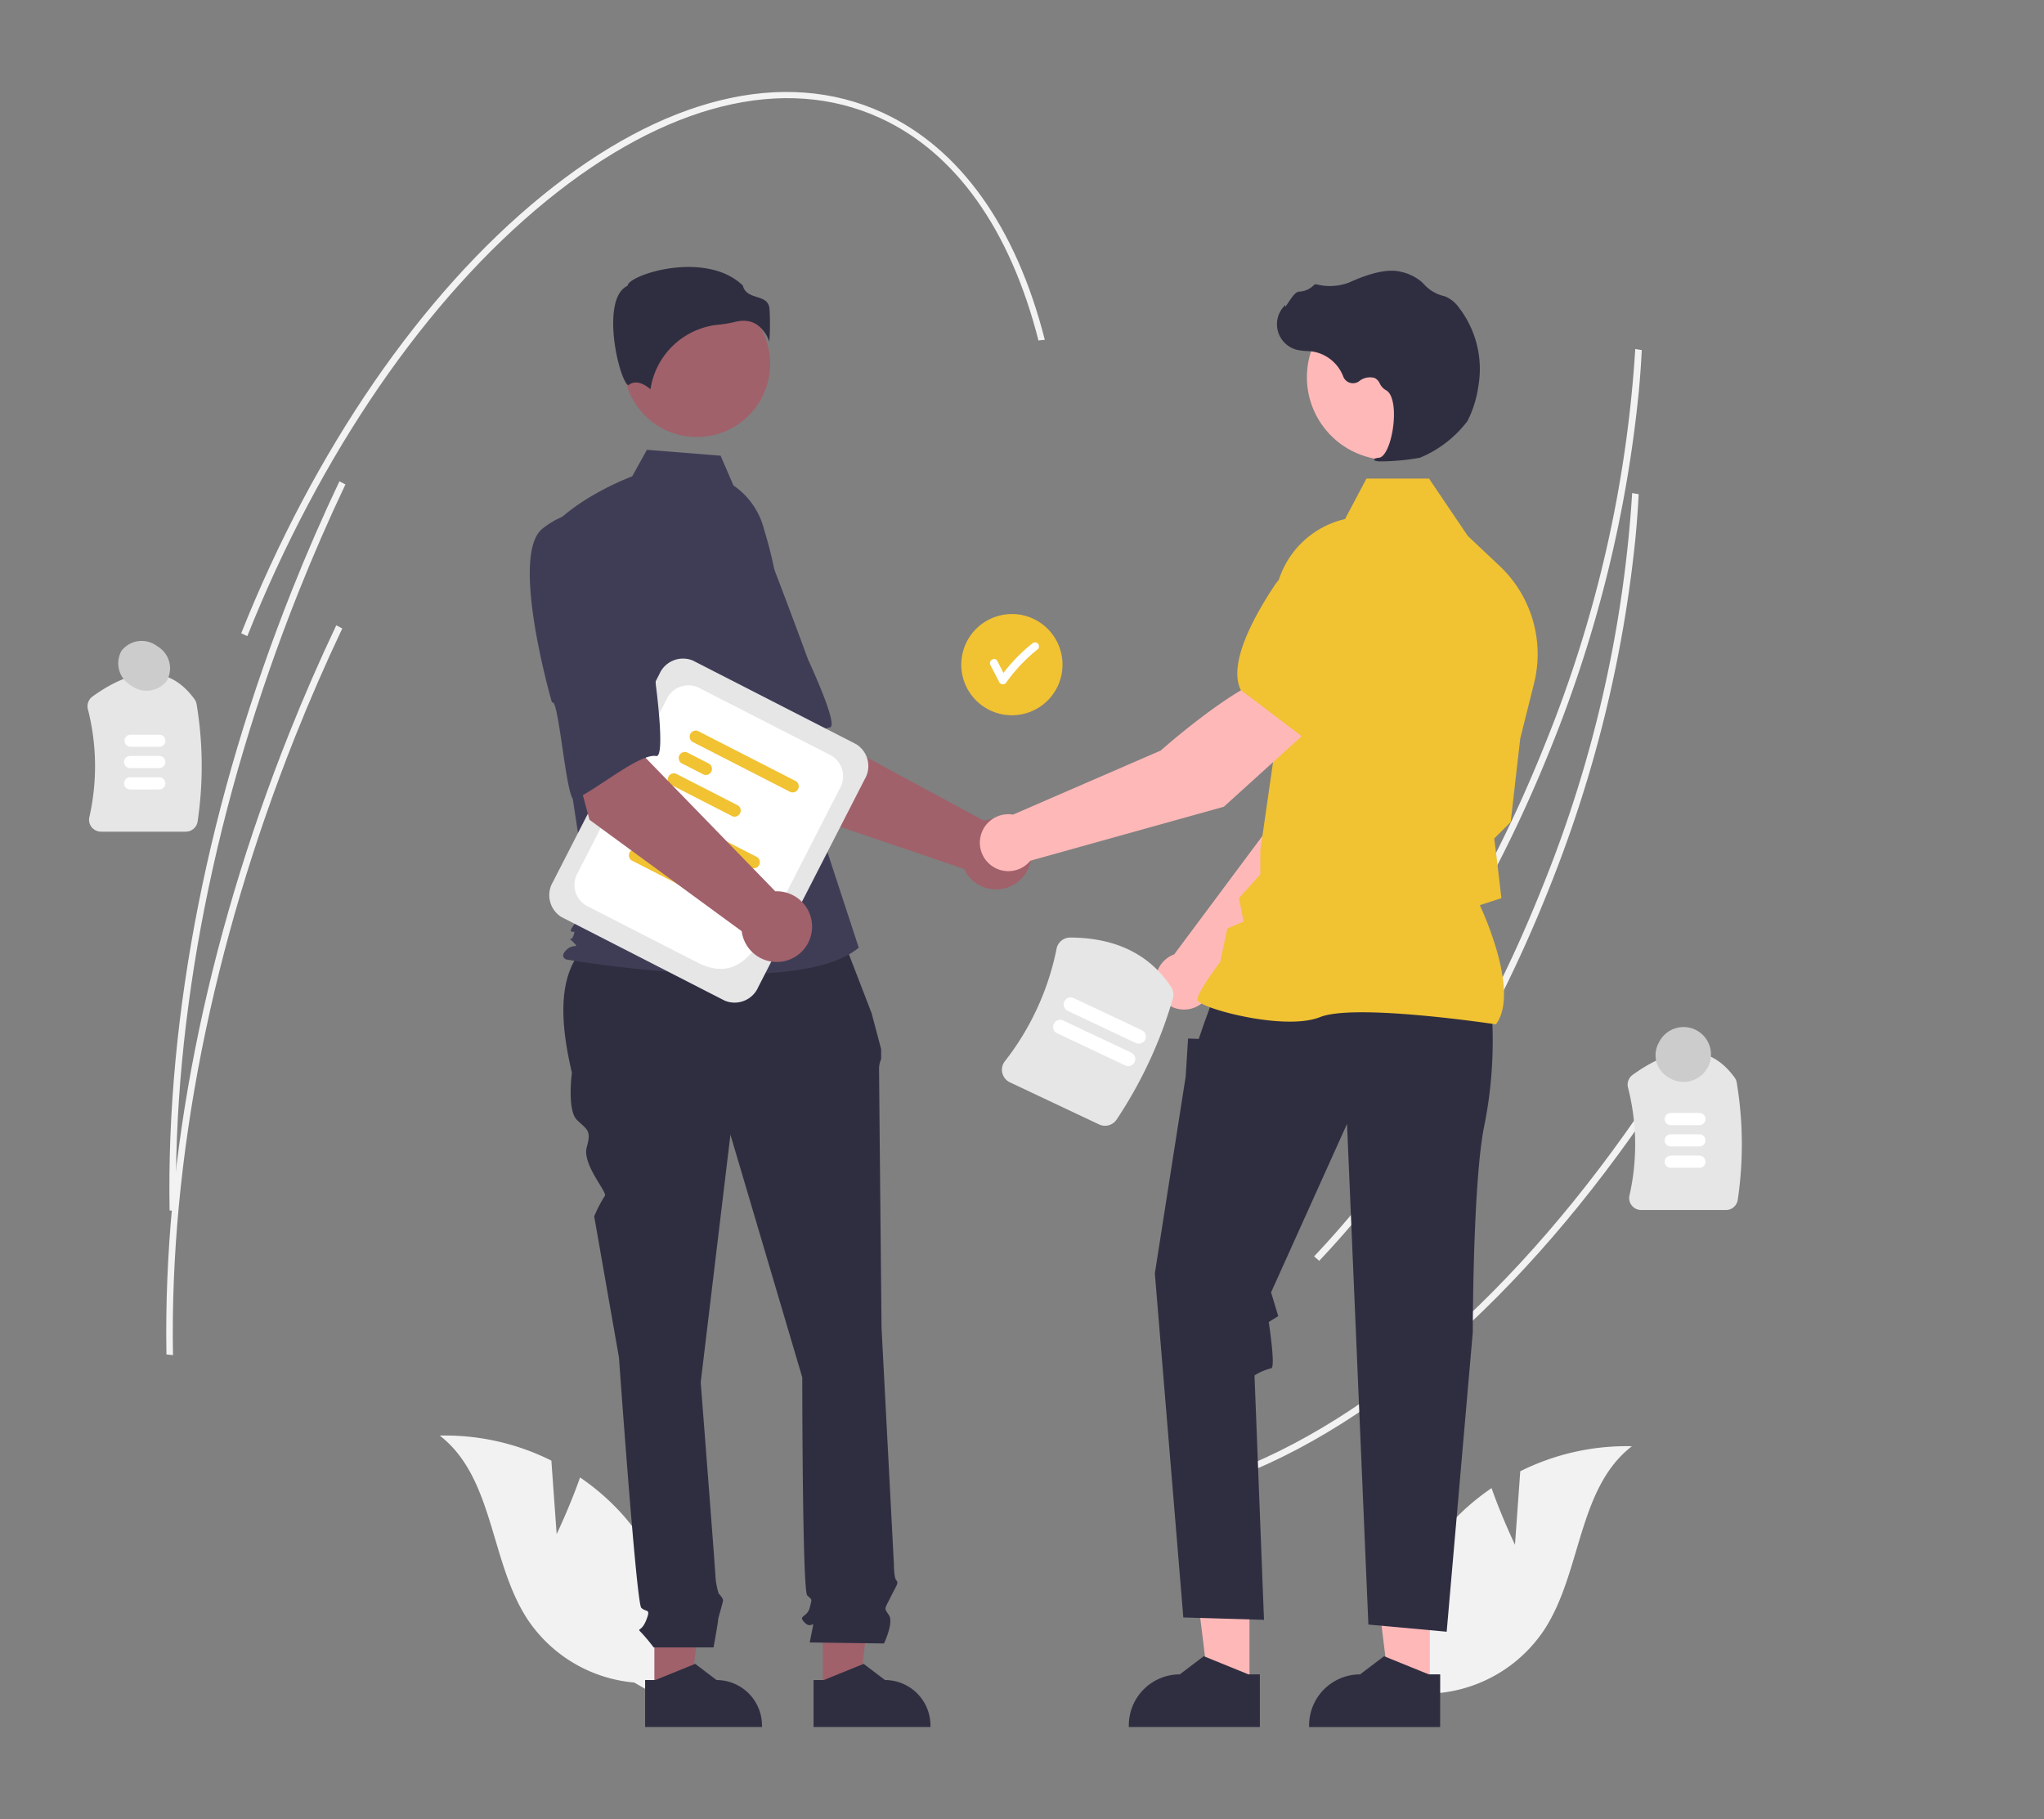 <svg xmlns="http://www.w3.org/2000/svg" xmlns:xlink="http://www.w3.org/1999/xlink" width="200" height="178" viewBox="0 0 200 178"><rect x="0" y="0" width="200" height="178" fill="#808080" stroke="none"/><defs><clipPath id="a"><rect width="161.874" height="160" fill="none"/></clipPath></defs><g transform="translate(-1135 -8680)"><rect width="200" height="178" transform="translate(1135 8680)" fill="none"/><g transform="translate(1143.563 8689)"><g clip-path="url(#a)"><path d="M492.974,100.544a125.819,125.819,0,0,1-8.546,34.778c-5.677,14.244-13.434,26.79-22.431,36.282l-.5-.435c8.954-9.446,16.676-21.937,22.329-36.122a123.079,123.079,0,0,0,8.793-38.572l.638.107q-.1,1.966-.283,3.963" transform="translate(-341.175 -71.321)" fill="#f2f2f2"/><path d="M474.634,363.265c-12.638,20.106-27.97,34.472-43.173,40.45l-.308-.564c15.1-5.938,30.34-20.23,42.92-40.244Z" transform="translate(-318.742 -268.29)" fill="#f2f2f2"/><path d="M491.8,154.608a125.821,125.821,0,0,1-8.546,34.778c-5.677,14.244-13.434,26.79-22.432,36.282l-.5-.435c8.954-9.446,16.676-21.937,22.329-36.122a123.078,123.078,0,0,0,8.793-38.572l.638.107q-.1,1.966-.283,3.963" transform="translate(-340.305 -111.289)" fill="#f2f2f2"/><path d="M9.617,233.792H1.325a1.172,1.172,0,0,1-.921-.444,1.148,1.148,0,0,1-.225-.976A22.549,22.549,0,0,0,.034,221.8a1.175,1.175,0,0,1,.456-1.236c4.264-3.066,7.622-2.977,9.98.265a1.18,1.18,0,0,1,.206.5,36.9,36.9,0,0,1,.1,11.452,1.171,1.171,0,0,1-1.163,1.01" transform="translate(0 -161.408)" fill="#e6e6e6"/><path d="M17.252,242.406H14.4a.595.595,0,0,1,0-1.189h2.853a.595.595,0,0,1,0,1.189Z" transform="translate(-10.206 -178.326)" fill="#fff"/><path d="M17.252,250.406H14.4a.595.595,0,1,1,0-1.189h2.853a.595.595,0,0,1,0,1.189Z" transform="translate(-10.206 -184.241)" fill="#fff"/><path d="M17.252,258.406H14.4a.595.595,0,1,1,0-1.189h2.853a.595.595,0,0,1,0,1.189Z" transform="translate(-10.206 -190.155)" fill="#fff"/><path d="M587.617,375.792h-8.292a1.172,1.172,0,0,1-.921-.444,1.148,1.148,0,0,1-.225-.976,22.549,22.549,0,0,0-.145-10.569,1.176,1.176,0,0,1,.456-1.236c4.264-3.066,7.622-2.977,9.98.265a1.179,1.179,0,0,1,.206.5,36.9,36.9,0,0,1,.1,11.452,1.171,1.171,0,0,1-1.163,1.01" transform="translate(-427.303 -266.386)" fill="#e6e6e6"/><path d="M595.258,384.406h-2.852a.595.595,0,0,1,0-1.189h2.852a.595.595,0,0,1,0,1.189Z" transform="translate(-437.514 -283.304)" fill="#fff"/><path d="M595.258,392.406h-2.852a.595.595,0,0,1,0-1.189h2.852a.595.595,0,0,1,0,1.189Z" transform="translate(-437.514 -289.218)" fill="#fff"/><path d="M595.258,400.406h-2.852a.595.595,0,0,1,0-1.189h2.852a.595.595,0,0,1,0,1.189Z" transform="translate(-437.514 -295.132)" fill="#fff"/><path d="M143.623,513.918l-.517-7.193a23.269,23.269,0,0,0-10.924-2.45c5.327,4.118,4.9,12.347,8.589,17.979a14,14,0,0,0,10.436,6.185l4.434,2.55a23.452,23.452,0,0,0-5.461-18.862,22.651,22.651,0,0,0-4.268-3.753c-.969,2.782-2.29,5.544-2.29,5.544" transform="translate(-97.719 -372.796)" fill="#f2f2f2"/><path d="M500.9,517.918l.517-7.193a23.267,23.267,0,0,1,10.924-2.45c-5.327,4.118-4.9,12.347-8.589,17.979a14,14,0,0,1-10.436,6.185l-4.434,2.55a23.452,23.452,0,0,1,5.461-18.862,22.653,22.653,0,0,1,4.267-3.753c.969,2.782,2.29,5.543,2.29,5.543" transform="translate(-361.226 -375.753)" fill="#f2f2f2"/><path d="M332.85,195.942A4.954,4.954,0,1,1,327.9,200.9a4.954,4.954,0,0,1,4.954-4.954" transform="translate(-242.406 -144.856)" fill="#f1c232"/><path d="M343.357,206.71a.4.4,0,0,0-.553,0,16.4,16.4,0,0,0-2.811,2.871l-.6-1.163c-.231-.447-.906-.052-.675.395l.879,1.7a.4.4,0,0,0,.675,0,15.843,15.843,0,0,1,3.086-3.251.393.393,0,0,0,0-.553" transform="translate(-250.371 -152.734)" fill="#fff"/><path d="M240.7,222.42l-7.47-11.731,8.65-4.632,2.27,8.951,16,8.644a3.459,3.459,0,1,1-1.968,4.706Z" transform="translate(-172.421 -152.333)" fill="#a0616a"/><path d="M211.115,160.939c-2.347,3.446,5.994,15.973,5.994,15.973.406-.876,4.291,8.96,4.941,8.379,1.849-1.651,4.744-6.251,6.352-6.456.92-.117-2.134-6.643-2.134-6.643s-1.4-3.853-3.29-8.776a8.839,8.839,0,0,0-6.421-5.615s-3.1-.308-5.443,3.138" transform="translate(-155.765 -116.653)" fill="#3f3d56"/><path d="M212.734,561.689h3.548l1.688-13.684h-5.236Z" transform="translate(-157.269 -405.128)" fill="#a0616a"/><path d="M209.264,591.552h1l3.9-1.585,2.089,1.585h0A4.453,4.453,0,0,1,220.7,596v.145H209.264Z" transform="translate(-154.704 -436.15)" fill="#2f2e41"/><path d="M275.95,561.689H279.5l1.688-13.684H275.95Z" transform="translate(-204.004 -405.128)" fill="#a0616a"/><path d="M272.481,591.552h1l3.9-1.585,2.09,1.585h0A4.453,4.453,0,0,1,283.92,596v.145H272.481Z" transform="translate(-201.439 -436.15)" fill="#2f2e41"/><path d="M205.5,313.552l-23.076.577c-4.383,2.38-4.449,7.532-3.013,13.649,0,0-.485,3.636.485,4.605s1.454.97.97,2.666,2.076,4.468,1.765,4.779a12.542,12.542,0,0,0-1.038,2.008l2.424,13.816s1.7,24,2.181,24.481.97,0,.485,1.212-.97.727-.485,1.212a17.822,17.822,0,0,1,1.212,1.454h5.86s.442-2.424.442-2.666.485-1.7.485-1.939-.429-.671-.429-.671a7.994,7.994,0,0,1-.3-1.511c0-.485-1.454-19.148-1.454-19.148l2.909-24.238,7.029,23.754s0,20.845.485,21.329.485.242.242,1.212-1.212.727-.485,1.454.97-.485.727.727l-.242,1.212,7.271.1s.97-2.043.485-2.77-.456-.529.136-1.719.834-1.432.592-1.675-.242-1.531-.242-1.531l-1.212-23.191s-.242-24.48-.242-25.208a2.421,2.421,0,0,1,.2-1.09v-.987l-.928-3.5Z" transform="translate(-132.015 -231.802)" fill="#2f2e41"/><path d="M208.344,74.516a7.17,7.17,0,1,1-7.17,7.17,7.17,7.17,0,0,1,7.17-7.17" transform="translate(-148.724 -55.088)" fill="#a0616a"/><path d="M190.615,137.809a7.4,7.4,0,0,1,3,4.323,40.97,40.97,0,0,1,1.76,9.787l.56,9.944,6.939,21.174c-6.014,5.088-28.617,1.156-28.617,1.156s-.694-.231,0-.925,1.369-.079.676-.773-.216.079.016-.615,0-.231-.231-.463,1.791-2.313,1.791-2.313l-1.85-12.154-2.313-24.516c2.775-3.469,8.357-5.515,8.357-5.515l1.442-2.6,7.211.577Z" transform="translate(-127.41 -99.303)" fill="#3f3d56"/><path d="M211.367,71.347a3.322,3.322,0,0,1,1.18,1.658,23.283,23.283,0,0,0,.016-3.254c-.085-.761-.621-.933-1.241-1.131-.561-.179-1.195-.382-1.365-1.121-2.254-2.192-6.177-2.082-8.862-1.317-1.478.421-2.327.962-2.4,1.278l-.016.065-.06.03c-1.139.569-1.36,2.368-1.346,3.776.028,2.653.944,5.666,1.46,5.911.027.013.034.008.046,0,.777-.621,1.725.047,2.141.411a7.458,7.458,0,0,1,6.677-6.325,11.712,11.712,0,0,0,1.609-.27,3.4,3.4,0,0,1,.822-.108,2.34,2.34,0,0,1,1.342.4" transform="translate(-145.836 -48.559)" fill="#2f2e41"/><path d="M406.363,257.283l13.792-14.005,3.634-11.2-5.847-2.365c-2.9,2.922-5.879,11.867-5.879,11.867l-9.413,12.634c-.075.028-.15.057-.224.092a2.786,2.786,0,1,0,3.938,2.979" transform="translate(-296.324 -169.82)" fill="#ffb8b8"/><path d="M460.349,196.562l7.395,2.139.028-.005c2.718-.528,4.868-5.045,6.193-8.741a5.091,5.091,0,0,0-8.111-5.588l-3.687,3.175Z" transform="translate(-340.326 -135.39)" fill="#f1c232"/><path d="M419.441,555.4h-3.977l-1.892-15.34h5.869Z" transform="translate(-305.745 -399.254)" fill="#ffb8b8"/><path d="M403.612,588.875h-1.119l-4.37-1.777-2.342,1.777h0a4.991,4.991,0,0,0-4.991,4.991v.162h12.823Z" transform="translate(-288.901 -434.029)" fill="#2f2e41"/><path d="M487.124,555.4h-3.977l-1.892-15.34h5.87Z" transform="translate(-355.781 -399.254)" fill="#ffb8b8"/><path d="M471.295,588.875h-1.119L465.8,587.1l-2.342,1.777h0a4.991,4.991,0,0,0-4.991,4.991v.162h12.823Z" transform="translate(-338.938 -434.029)" fill="#2f2e41"/><path d="M433.534,340.861a42.219,42.219,0,0,1-.7,10.913c-1.161,5.34-1.161,20.381-1.161,20.381l-2.554,29.308-7.662-.7-2.09-48.992-7.43,16.485.7,2.322-.928.58s.7,4.528.231,4.528a5.548,5.548,0,0,0-1.625.7l.929,23.915-7.894-.232L400.563,366.4l3.019-19.272.232-3.715,1.045.043.532-1.552.977-2.67Z" transform="translate(-296.128 -250.79)" fill="#2f2e41"/><path d="M445.786,198.505l.041-.058c2.21-3.094-1.114-10.53-1.615-11.607l2.112-.685-.475-4.042-.225-1.8,1.614-1.614,0-.04.929-8.126,1.351-5.4a11.851,11.851,0,0,0-3.364-11.484l-3.121-2.943-3.794-5.613h-6.118l-2.1,3.962a8.916,8.916,0,0,0-6.9,9.1l.475,10.391-1.861,12.938v2.341l-2.094,2.328.457,2.287-1.594.683-.7,3.284c-.291.384-2.214,2.948-2.214,3.649,0,.105.078.207.244.32,1.31.887,8.552,2.7,11.757,1.413,3.414-1.365,16.985.683,17.121.7Z" transform="translate(-307.978 -107.263)" fill="#f1c232"/><path d="M465.729,75.993a8.1,8.1,0,1,1-8.1,8.1,8.1,8.1,0,0,1,8.1-8.1" transform="translate(-338.314 -56.18)" fill="#ffb8b8"/><path d="M456.649,85.754a22.034,22.034,0,0,0,3.74-.358,11.176,11.176,0,0,0,4.653-3.6,10.827,10.827,0,0,0,1.052-3.357,9.85,9.85,0,0,0-1.924-7.772,3.112,3.112,0,0,0-1.284-1.04c-.045-.016-.092-.031-.139-.043a3.842,3.842,0,0,1-1.94-1.132,3.158,3.158,0,0,0-.326-.319,4.732,4.732,0,0,0-2-.94c-1.181-.283-2.87.072-5.02,1.057a5.31,5.31,0,0,1-3.2.181.3.3,0,0,0-.281.1,2.124,2.124,0,0,1-1.428.612c-.328.023-.661.487-1.062,1.09-.091.137-.2.3-.275.395l-.015-.184-.18.21a2.577,2.577,0,0,0,1.271,4.167,5.023,5.023,0,0,0,1.014.135c.207.013.422.027.628.057a3.886,3.886,0,0,1,2.951,2.446,1.016,1.016,0,0,0,1.546.454,1.678,1.678,0,0,1,1.522-.318,1.116,1.116,0,0,1,.507.546,1.452,1.452,0,0,0,.567.628c.844.408.95,2.308.692,3.9-.249,1.535-.79,2.655-1.316,2.724-.4.052-.451.082-.478.155l-.025.065.047.059a1.656,1.656,0,0,0,.7.076" transform="translate(-330.01 -49.606)" fill="#2f2e41"/><path d="M367.5,223.879l-3.894-4.962c-3.967,1.092-11.005,7.366-11.005,7.366l-14.455,6.273a2.785,2.785,0,1,0,1.692,4.512l18.935-5.283Z" transform="translate(-247.586 -161.841)" fill="#ffb8b8"/><path d="M438,193.681l6.145-6.85.341-4.854a5.092,5.092,0,0,0-9.329-3.162c-2.171,3.272-4.507,7.7-3.305,10.191l.012.025Z" transform="translate(-319.02 -130.508)" fill="#f1c232"/><path d="M190.529,246.05l-15.97-8.179a2.52,2.52,0,0,1-.839-3.44L184.133,214.1a2.52,2.52,0,0,1,3.281-1.33l15.97,8.179a2.52,2.52,0,0,1,.839,3.44L193.811,244.72a2.52,2.52,0,0,1-3.281,1.33" transform="translate(-128.18 -157.131)" fill="#e6e6e6"/><path d="M194.792,249.717l-10.85-5.557a2.36,2.36,0,0,1-.786-3.222l8.651-16.891a2.36,2.36,0,0,1,3.073-1.245l13.105,6.712a2.36,2.36,0,0,1,.786,3.221l-4.7,9.176c-2.81,5.486-4.54,10.233-9.279,7.806" transform="translate(-135.172 -164.558)" fill="#fff"/><path d="M221.285,274.2l-9.61-4.922a.6.6,0,0,1,.542-1.059l9.611,4.922a.6.6,0,0,1-.542,1.059" transform="translate(-156.3 -198.264)" fill="#f1c232"/><path d="M209.759,278.422l-2.193-1.123a.6.6,0,0,1,.542-1.059l2.193,1.123a.6.6,0,0,1-.542,1.059" transform="translate(-153.262 -204.195)" fill="#f1c232"/><path d="M209.534,288.434l-6.078-3.113a.6.6,0,0,1,.542-1.059l6.078,3.113a.6.6,0,0,1-.542,1.059Z" transform="translate(-150.224 -210.126)" fill="#f1c232"/><path d="M235.872,245.717l-9.61-4.922a.6.6,0,0,1,.542-1.059l9.611,4.922a.6.6,0,0,1-.542,1.059" transform="translate(-167.084 -177.208)" fill="#f1c232"/><path d="M224.346,249.94l-2.193-1.123a.6.6,0,0,1,.542-1.059l2.193,1.123a.6.6,0,0,1-.542,1.059" transform="translate(-164.046 -183.139)" fill="#f1c232"/><path d="M224.121,259.952l-6.078-3.113a.6.6,0,0,1,.542-1.059l6.078,3.113a.6.6,0,0,1-.542,1.059Z" transform="translate(-161.008 -189.07)" fill="#f1c232"/><path d="M178.151,229.9l-3.608-13.432,9.641-1.825-.518,9.219L196.334,236.9a3.459,3.459,0,1,1-3.289,3.9Z" transform="translate(-129.036 -158.679)" fill="#a0616a"/><path d="M167.222,159.2c-3.273,2.583.928,17.035.928,17.035.65-.714,1.406,9.834,2.2,9.475,2.259-1.021,6.4-4.541,8-4.254.913.164-.044-6.977-.044-6.977s-.176-4.095-.507-9.358a8.839,8.839,0,0,0-4.441-7.282s-2.861-1.223-6.134,1.361" transform="translate(-122.701 -116.474)" fill="#3f3d56"/><path d="M352.677,335.653l-8.715-4.115a1.363,1.363,0,0,1-.748-.924,1.336,1.336,0,0,1,.248-1.138,26.224,26.224,0,0,0,5.061-11.016,1.355,1.355,0,0,1,1.328-1.093c4.445.015,7.767,1.638,9.873,4.823a1.372,1.372,0,0,1,.179,1.141,42.891,42.891,0,0,1-5.5,11.839,1.361,1.361,0,0,1-1.723.484" transform="translate(-253.703 -234.623)" fill="#e6e6e6"/><path d="M369.43,352.711l-6.664-3.147a.691.691,0,1,1,.59-1.25l6.664,3.147a.691.691,0,1,1-.59,1.25Z" transform="translate(-267.892 -257.452)" fill="#fff"/><path d="M373.4,344.3l-6.664-3.147a.691.691,0,0,1,.59-1.25l6.664,3.147a.691.691,0,1,1-.59,1.25Z" transform="translate(-270.827 -251.236)" fill="#fff"/><path d="M136.3,24.251l-.62.068c-2.766-10.868-8.126-18.4-15.5-21.774C110.8-1.747,99.2,1.135,87.525,10.661,75.788,20.236,65.4,35.36,58.268,53.248l-.6-.275c7.161-17.966,17.6-33.163,29.408-42.791C98.936.5,110.769-2.4,120.391,2.006c7.588,3.473,13.089,11.166,15.908,22.245" transform="translate(-42.631 0)" fill="#f2f2f2"/><path d="M47.951,146.439c-1.622,3.417-3.165,6.957-4.586,10.522-8.176,20.514-12.32,41.465-11.981,60.587l-.639-.068c-.339-19.194,3.816-40.217,12.018-60.795,1.425-3.575,2.972-7.125,4.6-10.552Z" transform="translate(-22.715 -108.034)" fill="#f2f2f2"/><path d="M46.774,200.5c-1.622,3.417-3.165,6.957-4.586,10.522-8.176,20.514-12.32,41.465-11.981,60.587l-.639-.068c-.339-19.194,3.817-40.217,12.018-60.795,1.425-3.575,2.972-7.125,4.6-10.552Z" transform="translate(-21.845 -148.001)" fill="#f2f2f2"/><path d="M11.791,207.044a2.5,2.5,0,0,1,3.492-.45,2.5,2.5,0,0,1,.934,3.395,2.5,2.5,0,0,1-3.492.45,2.5,2.5,0,0,1-.934-3.395" transform="translate(-8.463 -152.361)" fill="#ccc"/><path d="M588.732,354.113a2.684,2.684,0,1,1,.934,3.395,2.5,2.5,0,0,1-.934-3.395" transform="translate(-434.983 -261.086)" fill="#ccc"/></g></g></g></svg>